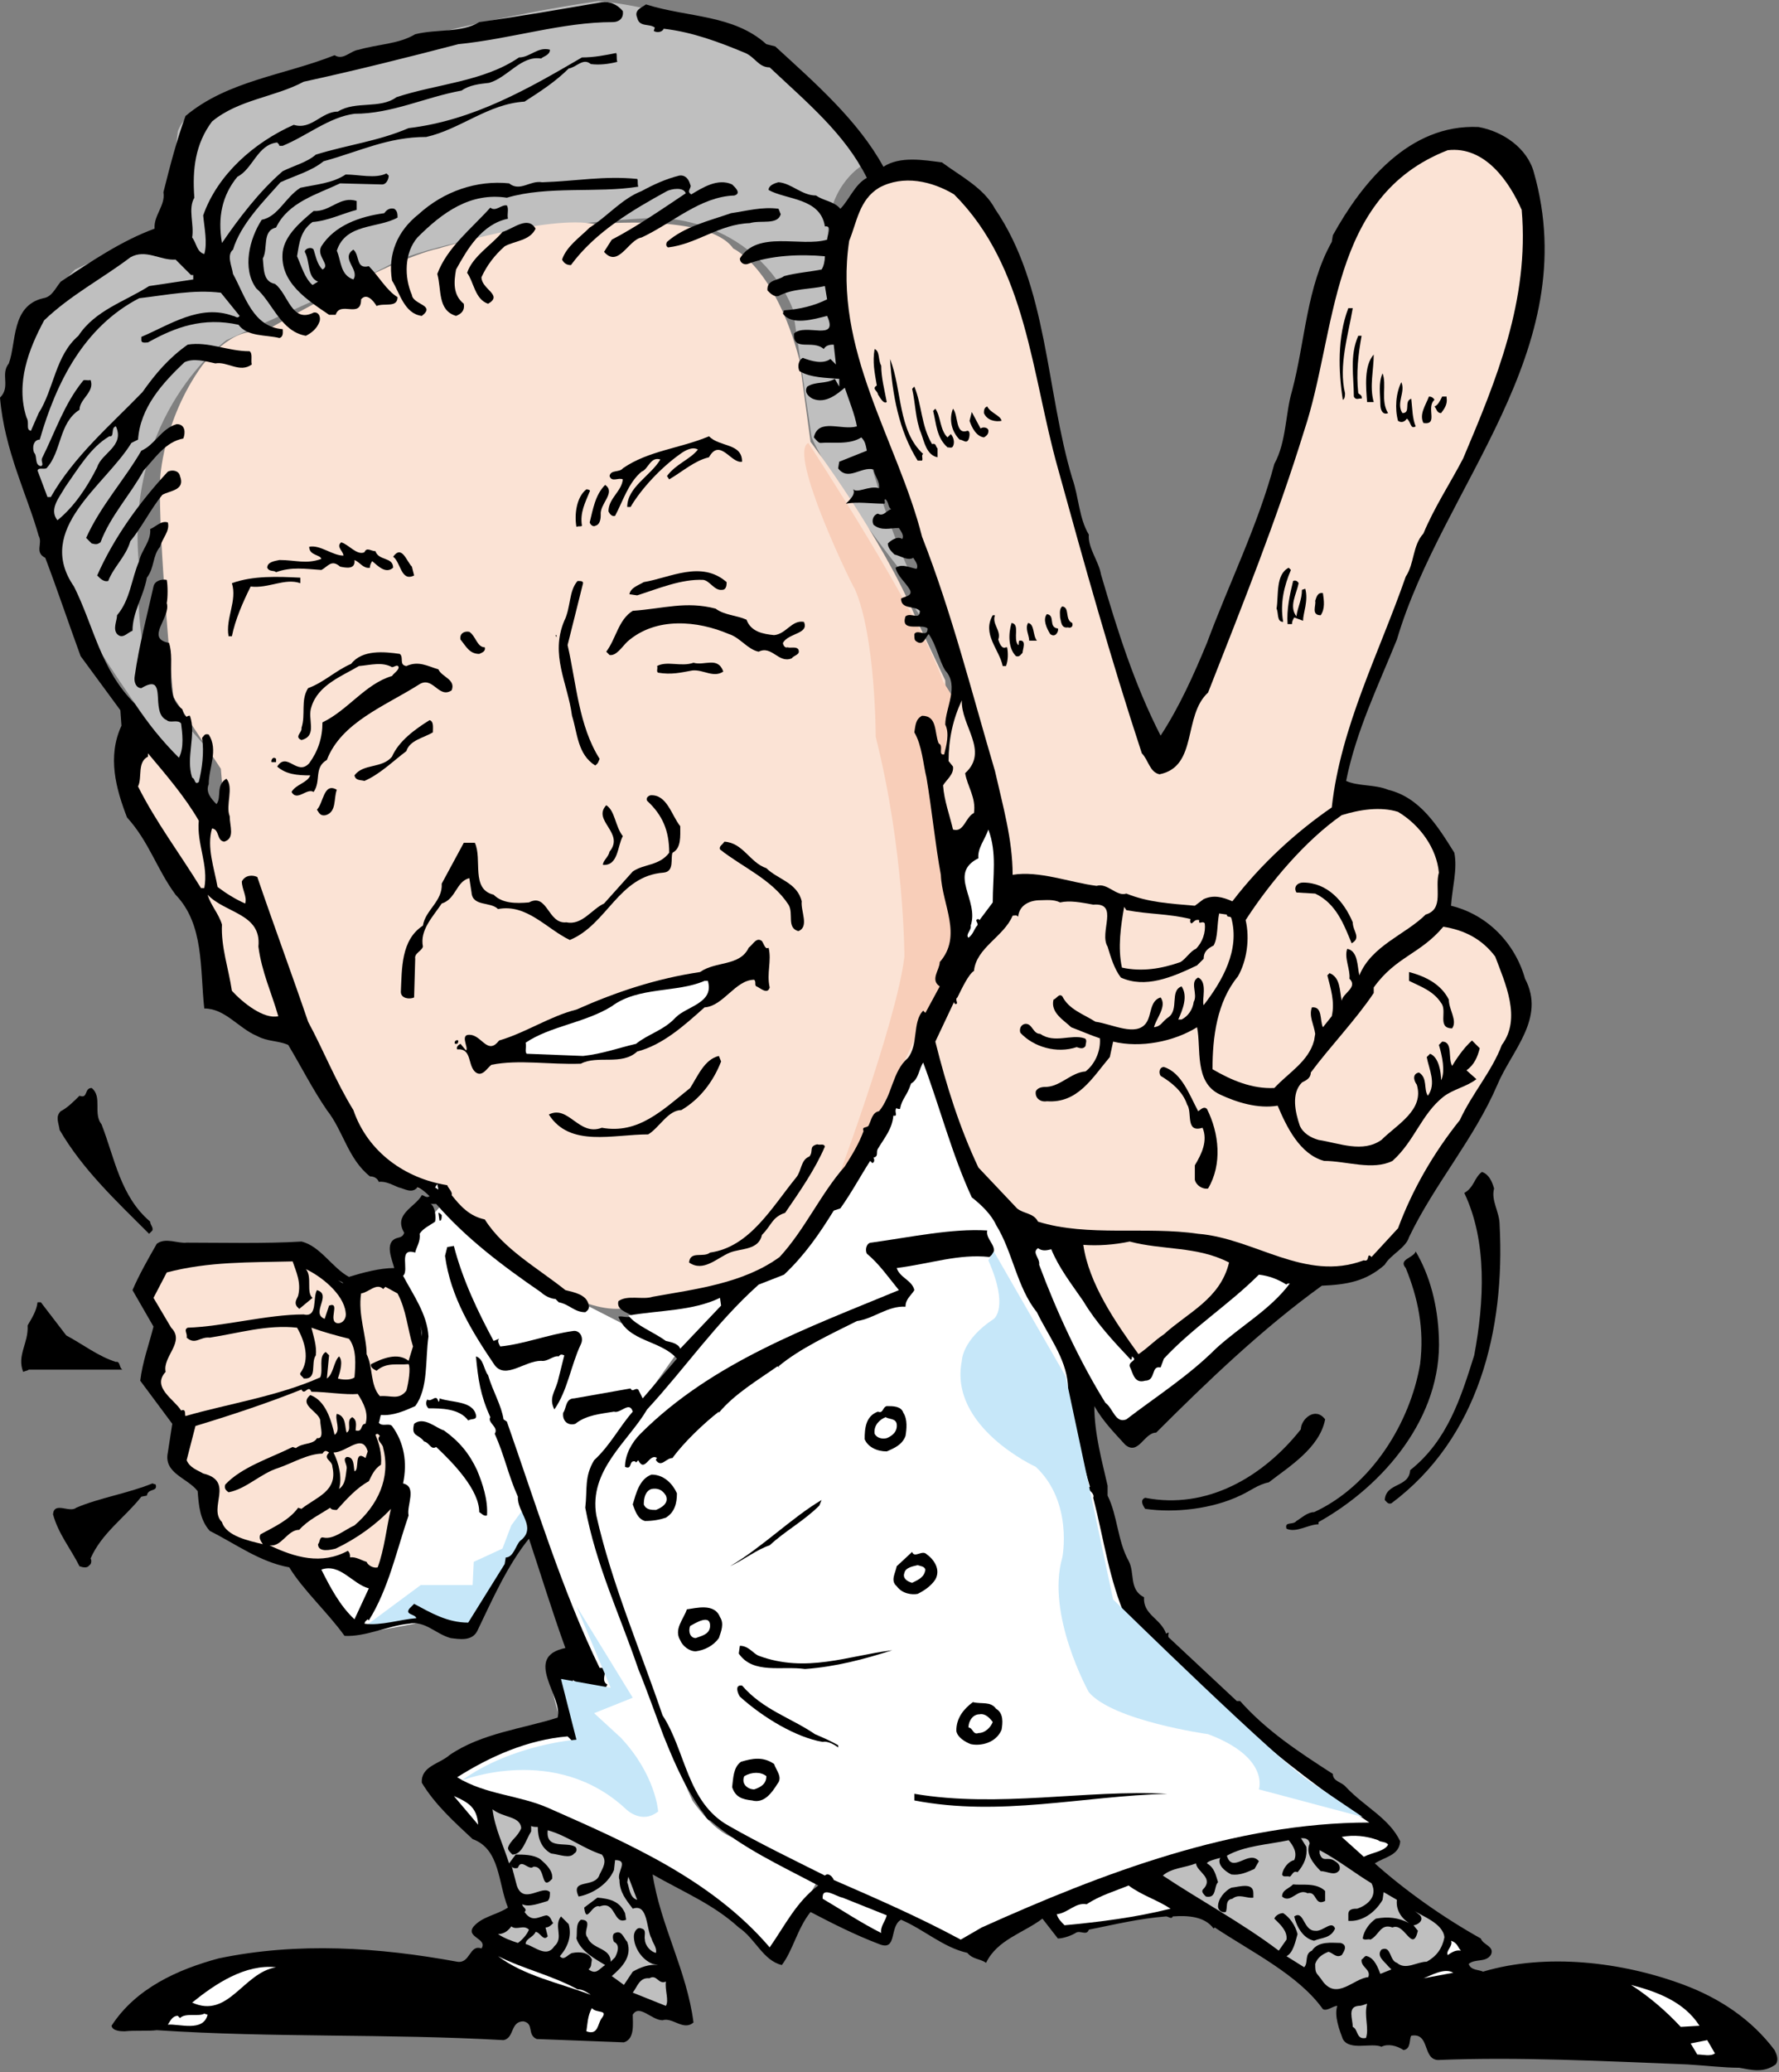 <?xml version="1.0" encoding="utf-8"?>
<!-- Generator: Adobe Illustrator 16.0.5, SVG Export Plug-In . SVG Version: 6.00 Build 0)  -->
<!DOCTYPE svg PUBLIC "-//W3C//DTD SVG 1.1//EN" "http://www.w3.org/Graphics/SVG/1.1/DTD/svg11.dtd">
<svg version="1.1" id="レイヤー_1" xmlns="http://www.w3.org/2000/svg" xmlns:xlink="http://www.w3.org/1999/xlink" x="0px"
	 y="0px" width="161.1px" height="187.6px" viewBox="0 0 161.1 187.6" style="enable-background:new 0 0 161.1 187.6;"
	 xml:space="preserve">
<rect x="0" y="0" width="161.1" height="187.6" fill="#808080" stroke="none"/>
<style type="text/css">
<![CDATA[
	.st0{fill:#BFBFBF;}
	.st1{fill:#F8CEB9;}
	.st2{fill:#C6E7F9;}
	.st3{fill:#FBE3D5;}
	.st4{fill:#FFFFFF;}
]]>
</style>
<g>
	<path class="st0" d="M15.1,20.5l1-8.6c0,0,0.6-2.2,4.2-3.2c0,0,16.6-6.1,33.9-8.6c0,0,18,1.2,23.7,15c0,0-3.2,2-2.9,6.8
		c0,0,2.2,20.8,8.6,32.3c6.4,11.5-1.2,0.2-1.2,0.2l1.2-0.2c0,0-7.8-9.4-10.1-14.6l-1.7-11.6c0,0-2.6-7.7-12.2-8.3
		c0,0-15,0.6-23.4,3.8L33.3,25l-12.8,5.8c0,0-9.3,6.7-7.9,20.5c0,0-0.8,9.7,3.1,13l3.2,3.6l-0.3,4.5c0,0-10.9-14.1-12.8-19.5
		L0.4,36.2c0,0,0.6-6.1,6.4-11.8L15.1,20.5z"/>
	<g>
		<path class="st3" d="M23.6,30.2c0,0,11.5-6.7,16.1-7.7c0,0,10.1-3.1,14.2-2.2c0,0,10.3-1,12.5,2.2c0,0,3.8,1.7,6,10.1l1,7.4
			c0,0,6.5,8.6,9.6,16.1l2.6,5.5l0.2,7.4L83.1,66l3.1,13.9c0,0,1.4,4.1-1,8.9l-1.9,4.1c0,0-0.7,3.1-1.9,4.6c0,0-6.7,12-7.4,12.7
			l-3.4,4.8l-13,3.1c0,0-3.1,2.2-10.8-3.8l-6.7-5.8l-5.8-2.4l-7.7-13L20,91.4l-1.7-7.9l-6.5-9.6c0,0-2-6.1,1-7.9l7.7,9.6l-0.5-6
			l-4.3-6.5c0,0-1.4-14.4-1.2-19.7c0,0,0.2-5.3,3.8-10.3C18.3,33.1,21.2,29.3,23.6,30.2z"/>
		<path class="st4" d="M36.4,116.2l-0.5-2.6l1.3-0.5l0.3-1.3l2.4-2.6c0,0,9.4,7.2,12.3,8.5l4.3,2.2l4.8,2.6l-7.2,10.1
			c0,0-1.6,4.2-0.2,7l6.2,17.6l2.6,5.8c0,0,2.1,3.2,4.2,3.5l7,4l-3.7,6.6c0,0-5.6-5.1-10.1-7.4c0,0-12.3-6.7-19.7-8.3
			c0,0,3.8-4.3,10.6-4.6l-1.4-5.3l3.8-0.2l-5.1-13.3c0,0-5.1,8-5.1,9.4l-4.6-0.6l-5.9,1.1c0,0,4-11.2,3.5-13.1l-1.3-5.1l-1.3-0.5
			v-1.9c0,0,3.2,0.2,4-2.4l0.5-5.1L36.4,116.2z"/>
		<polygon class="st2" points="32.7,147.5 38.3,146.4 41.8,148 44.8,143.5 47.9,139.2 47.4,136.6 46.3,138.1 45.5,140.2 42.9,141.4 
			42.8,143.5 38.1,143.5 		"/>
		<path class="st1" d="M73.2,40.1c0,0,10.1,15.4,12.2,21.6l2.6,4.1l1.4,5l-1,5L86,77.8l0.7,4.1L86,87.6l-2.6,5.3L78,104.2l-2.6,3.8
			c0,0,5.8-15.4,6.5-21.4c0,0,0-9.6-2.6-19.9c0,0,0-9.1-1.9-13.4C77.3,53.3,71.3,41,73.2,40.1z"/>
		<path d="M56.4,1c0.1,0.7-0.4,1-0.9,1c-4.6,0-9.1,1.5-14,2c-4.6,1.2-9.4,2.4-14,3.4C24.9,8.8,21.6,9,19.2,11
			c-1.5,2-1.8,4.3-1.6,6.9c-0.6,1,0,2.4-0.2,3.6c0.4,0.5,0.4,1.3,1.1,1.5c0.3-1,0-2.4-0.1-3.5c1.3-3.7,4.6-6.6,8.2-8.2
			c1.6,0.5,2.5-1.2,4-1.2c1.6-1,3.8-0.2,5.3-1.3c3.6-1.2,7.9-1.4,11.1-3.6c1,0,1.7-1,2.8-0.7C49.8,5,49.2,5.1,49,5.3
			c-1.8-0.3-3,1.7-4.7,2.2c-0.9,0.1-1.8,0.2-2.5,0.7c-3.3,0.6-6.3,2.1-9.7,2.1c-2.3,0.3-4.3,2-6.5,2.9h-0.3c0-0.1-0.1-0.2-0.2-0.3
			c-1.8,0.2-2.2,2.4-3.6,3.1c-1.4,1.7-1.8,3.7-1.4,6c1.5-2.2,3.4-4.7,5.5-6.5c1-0.5,2.2-0.8,3-1.5c2.9-0.9,5.6-1.2,8.4-2.4
			c5.9-0.7,10.9-3.6,15.7-6.4c1.1,0,2.1-0.2,3.1-0.4c0.1,0.2,0,0.5,0.1,0.8c-0.8,0.2-1.6,0.3-2.4,0.2c-0.7-0.6-1.3,0.3-2,0.4
			c-1.2,1.2-2.6,2.1-4,3c-3.3,0.2-5.8,2.5-8.9,3.2c-3.5,0-6,1.3-9.3,2.2c-1.1,0.9-2.6,1.3-3.9,1.9c-1.6,1.8-3.6,3.8-4.3,6.1
			c-0.6,0.5-0.1,1.5,0,2.2c1.1,2,1.8,4.8,4.5,5c0,0.2,0.1,0.7-0.3,0.8c-1.2-0.3-2.9-0.1-3.7-1.2c-3.2-0.7-5.7,0.2-8.2,1.6
			c-0.2,0-0.6,0.1-0.6-0.2v-0.3c2.6-1.1,5.3-3,8.3-1.9c0.2,0,0.4,0.3,0.6,0L20,26.5c-2.5-0.3-4.8,0.2-7.4,0.5c-5,2.6-7.5,7.6-9,12.8
			c-0.6,0-0.7,0.8-0.5,1.2c0.3,0.3,0,1.1,0.6,1.2c0.3-0.1,0-0.4,0.1-0.7c1.2-2.4,2-4.9,3.7-7c0.1-0.2,0.4,0,0.7-0.1
			c0.4,1.1-1,1.7-1,2.7c-1.9,1.2-1.6,3.8-3,5.3c-0.3,0.1-0.7-0.1-0.8,0.2c0.3,0.8,0.6,1.6,0.9,2.4h0.3c2.1-3.7,5.4-6.5,8.3-9.5
			c1.2-1.7,2.4-3.1,4.1-4.3c1.9-0.3,3.6,0.6,5.6,0.6c0.3,0.2,0.1,0.8,0.2,1.2c-1.1,0.8-2.2-0.3-3.3-0.1c-0.9-0.2-2-0.5-2.8-0.1
			c-2,1.9-4,4.1-4.2,7l-0.6,0.3c-2.4,3.9-8.8,7.8-5.2,13c1.8,3.6,2.4,7.5,5.5,10.6c1.2,1.8,2.5,3.4,4,4.9c0.5-0.9,0.3-2.3,0.2-3.1
			c-0.3-0.4-1,0-1.3-0.3c-1.6-0.7,0.2-4.4-2.3-2.9c-0.5,0-0.7-0.6-0.6-1.1c0.4-2.8,1.1-5.4,1.7-8.1c0.1-0.5,0.7-0.7,1.2-0.6
			c0.1,0.5,0.1,1.6,0,2.1c0.4,1.3-2,3.2,0.2,3.6c0.6,1.7-0.5,4.8,1.2,6c0.1,0.2,0.1,0.5,0.4,0.7c0.1-0.1,0.2-0.1,0.3-0.1
			c0.6,1.7-0.4,3.8,0.2,5.6c0.3,0.1,0.2,0.7,0.6,0.4c0.3-1.2,0.5-2.7,0.3-4c0.2-0.2,0.2-0.4,0.6-0.3c0.9,1.4,0,3,0,4.5
			c-0.3,0.7,0.2,1.3,0.7,1.8c0.5-0.6-0.1-1.7,0.9-2.3c0.7,0.8-0.1,2.4,0.3,3.4c0,0.9,0.5,2-0.5,2.3c-0.7-0.1-0.4-1.1-1.1-1.2
			c-0.5,1.7,0.2,3.6,0.5,5.3c0.8,0.6,1.6,1.1,2.5,1.5c0.2-0.6-0.3-1.3-0.3-2c0.3-0.6,1-0.6,1.4-0.4c1.5,4.4,3.1,8.7,4.6,13.1
			c1.4,2.6,2.5,5.4,4.1,8c1.3,3.8,4.7,6.2,8.5,6.8c0.1,0.3,0.5,0.6,0.4,0.9c0.8,1,1.6,1.9,3,2.2c1.7,2.7,4.8,4.4,7.3,6.4
			c0.8,0.2,1.9,0.4,2.1,1.3c0.1,0.3,0,0.5-0.3,0.7c-1,0-1.4-0.7-2.4-0.9l-0.3-0.3c-0.4,0-1-0.3-1.3-0.6c-3.5-2.4-6.8-4.9-9.5-8H39
			c0.4,0.2,0.5,1.2,0.4,1.6c-0.4,0.3-1.1,0.6-1.4,1.1c0.1,0.7-0.3,1.2-0.4,1.7c-1.6-0.5-0.5,1.6-1.1,2.1c0.9,1.7,2.2,3.5,2.3,5.5
			c-0.3,2.1,0,4.7-1.2,6.3c-0.9,0.4-2,0.9-3.1,0.8c-0.1,0.2-0.1,0.5-0.2,0.7c0.3,0.4,0.9,0,1.2,0.3c1.1,1.5,1.4,3.3,1,5.2
			c1.3,0.3,0.3,2,0.5,2.9c-1.1,3.2-1.8,6.6-3.6,9.5l-0.1-0.1c-0.1,0.1-0.3,0.2-0.3,0.4c1.5,0.2,3.3-0.4,4.7-0.5
			c-0.1-0.4-1.1-0.3-0.6-0.9l0.4-0.4c1.5,0.8,3,1.7,4.9,1.7l3.3-5.3l0.1-0.6c0.7,0,0.9-1.1,1.3-1.5c1.6-1.2-0.3-2.6-0.2-4
			c-0.9-2-1.2-3.7-2.1-5.7c0.4-0.6-0.7-1-0.4-1.5c-0.9-2-1.1-3.4-1.3-5.5c0.7,0.2,0.7,1.2,1.1,1.7c0.4,1.4,1.2,2.7,1.4,4l0.3,0.2
			c2.6,7.4,5,15.3,8.4,22.3c1.1-0.1-0.1,1.1,0.7,1.5c-0.2,0.6-0.9,0.3-1.4,0.9l-1.7-1.3c-0.4,1.7,0.5,3.2,1.4,4.4
			c1,1.9,2.5,3.6,4.3,4.9c-1.2-0.2-1.9-1.9-3.2-2.2c0-0.7-0.8-0.1-1.1-0.6c-0.4-0.2-0.9-1-1.5-1l-0.4-0.4c-3.6,0.3-7,1.8-10,3.7
			c2.6,1.6,5.6,1.6,8.3,2.8c7,3.1,14.7,6.4,20,12.6c1.4-2,2.4-4.1,4.4-5.6c-3.4-1.8-6.9-3.4-9.8-5.9c-0.3,0-0.5-0.6-0.8-0.9
			c-2.7-3.9-3.9-8.4-5.7-12.8c-1.7-5-3.8-9.3-4.8-14.6c0.2-1.7-0.1-2.8,0.8-4.3c1.5-1.4,2.2-2.9,3.5-4.4c-0.3-1-1.1,0.2-1.7,0
			c-1.2,0.2-2.5,0.3-3.5,1.1c-0.6,0.2-1.2-0.2-1.1-1c0.3-0.4,0.2-1.3,1-1.3l5.1-0.9c0.2,0.4,0.4-0.1,0.7,0.1l0.4,0.8l3.1-3.6
			c-1.5-1.7-4.4-1.5-5.3-3.8c0.4-0.1,0.9,0.2,1.2-0.1c-0.4-0.3-1.4-0.5-1.2-1.3c0.8-0.6,2.2-0.1,3.1-0.4c3.9-0.7,8.2-1.2,11.5-3.6
			c2.3-2.5,3.7-5.7,5.9-8.2c0.7-1.1,1.3-2.1,1.7-3.2c-0.2-0.5,0.4-0.2,0.5-0.6c0.2-0.4,0.3-1.1,0.9-1.2c1.2-1.4,1.2-3.6,2.6-4.8
			c1-1.2,0.4-3.3,1.4-4.3l0.2,0.2l1.3-2.4c-0.9-0.6,0-1.5,0-2.2c2.1-2.4,0.2-5.2,0.1-7.9c-0.5-2.7-0.8-5.8-1.3-8.8
			c-0.3-1.2-0.4-2.9-1.1-4.1c0.1-0.6,0.1-1.2,0.7-1.5c1.4,0,1.1,1.5,1.5,2.5c0.5,0.2-0.1,1.1,0.5,1c0.2-0.8,0.5-1.9,0.1-2.7
			c0-1.5,1.3-3.5,0-4.9c-0.6-1-0.8-2.3-1.5-3.3c-0.3,0.3-0.5,1.2-1.2,0.6c-0.1-0.1-0.1-0.3-0.1-0.6c0.3-0.5,1.2,0.4,1.2-0.5
			c-0.5-0.5-2.5,0.4-2-1.1c0.5-0.4,1.3,0.4,1.3-0.5c-0.5-0.5-1.7-0.1-1.7-1.1c0.2-0.2,1.1-0.2,0.8-0.8c-0.4-0.7-1.1-1.2-1.3-2
			c0.6-0.4,1.3,0,1.9,0.1c0.2-0.3-0.1-0.7-0.3-1c-0.5,0.3-1.2-0.2-1.7-0.3c-0.3-0.3-0.6-0.6-0.6-1c0.3-0.3,0.9-0.7,1.3-0.4
			c0.2-0.3-0.1-0.7-0.3-1c-0.8,0-1.6,0.3-2.3-0.3c-0.2-0.4,0-0.9,0.4-1c0.5,0.3,0.8-0.3,1.2-0.4c-0.3-0.2-0.2-0.6-0.5-0.9
			c-0.2,0,0,0.2-0.1,0.4c-1.3,0-2.4-0.2-3.5,0c0.3-0.3,1-0.9,0.6-1.4c0.3,0.6,1.5-0.3,2.4,0c0.1-0.6-0.4-1.1-0.5-1.7
			c-1.1-0.3-2.3,1.1-3.2-0.1l0.1-0.6l2.5-1c-0.1-0.4-0.1-0.8-0.5-1.2c-1.1,0.7-2.6,0.4-3.7,0.5c-0.2,0-0.4-0.3-0.6-0.5
			c0.4-1.8,2.5-0.6,3.9-1c-0.2-1.1-0.7-2.3-1.1-3.5c-0.6,0.5-1.7,1.5-2.9,1c-0.4-0.2-0.8-0.6-0.5-1.1c0.8-0.5,1.6-0.2,2.5-0.7L76,35
			v-0.7c-1.2-0.1-2.6-0.1-3.6-0.7c-0.2-0.4-0.1-1,0.3-1.2c0.8,0.3,1.8,0.6,2.5,0.1l0.5,0.5l-0.2-1.8c-0.2,0-0.7,0-0.9,0.4
			c-1-0.9-2.8,0.3-2.7-1.4c1-1,4.1,0.8,3-1.6c-1.2,0.3-3.2,0.9-4-0.2l0.1-0.3c1.4-0.1,2.7-0.4,3.9-1l-0.2-1.2
			c-1.3,0.3-2.9,0.2-4.2,0.9c-0.4,0.1-0.7-0.2-1-0.5c-0.1-1,1-0.9,1.5-1.3c1.1-0.3,2.4-0.4,3.4-0.6c0.2-0.3,0.3-0.8,0.3-1.2
			c-2.2-0.2-4.9-0.1-7,0.7C67.4,24,67,23.8,67,23.4c1.6-2.6,5.5-1,7.9-1.7c0-0.4,0.5-1.3-0.2-1.2c-0.4-2.6-3.5-2.4-5.1-3.3
			c0-0.4,0.5-0.6,0.9-0.7c1.2,0.1,2.1,1.2,3.4,1.2c0.7,0.5,1.6,0.5,2.2,1.2c0.8-0.8,1.3-2.2,2.4-2.8c-2-4-5.4-6.8-8.8-10
			c-1,0-1.3-0.9-2.2-1.3c-2.4-1-4.8-1.9-7.4-2.2C60,2.9,59.5,3,59.2,2.8l0.1-0.3c-0.5-0.4-1.4,0-1.6-0.9c-0.3-0.7,0.4-0.9,0.8-1.2
			c3.8,1.2,7.9,0.9,10.9,3.6l0.8,0.2c3.6,3.3,7.5,6.7,9.8,10.9c1.5-1,3.7-0.6,5.3-0.4c1.6,1.2,3.8,2.3,4.8,4.2
			c4.8,7,4.6,16.4,7,24.4c0.6,1.7,0.6,3.6,1.5,5.1c-0.1,1.2,0.9,2.4,1.1,3.6c1.5,5.1,3,9.9,5.4,14.6c1.7-2.6,3-5.5,4.2-8.4
			c2-5.4,4.6-10.6,6.1-16.2c1.1-2,1-4.6,1.6-6.6c1.2-4.5,1.3-9.4,3.6-13.5l0.1-0.6c2.6-4.7,6.9-10.1,13.2-9.8c2.2,0.4,4.4,1.9,5,4.1
			c4.6,16.2-8.3,28.4-12.4,42.3c-1.7,4.2-3.7,8.3-4.6,12.8c1.1,0.5,2.6,0.3,3.8,0.8c2.9,0.7,4.5,3.3,6,5.7c0.3,1.5-0.2,3.2-0.3,4.8
			c3.3,0.8,5.8,3.4,6.7,6.6c1.9,3.6-1.2,6.5-2.5,9.6c-2.1,4.9-5.7,9-8,13.8c-0.3,1-1.7,1.6-2.2,2.5c-1.7,1.5-3.4,1.8-5.7,1.9
			c-5.4,3.9-10.4,8.7-15,13.3c-1.1,0-1.6,2.1-2.8,1.1c-1-1.1-2-2.1-2.8-3.5c0,2.5,0.7,5,1.2,7.2v0.9c0.9,1.8,0.9,4.1,1.9,5.9
			c0.6,1.1,0,2.6,1.4,3.3c-0.1,1.6,1.5,1.9,2,3.3c0.5-0.3,0,0.2,0.3,0.4l6.1,5.7h0.3c2.4,2.7,5.3,4.6,8.4,6.6c0,0.7,0.8,0.7,1.2,1.2
			c1.7,1.8,3.9,2.8,4.9,4.9c-0.1,1.3-1.4,1.4-2.3,2c2.8,2.5,6.2,4.9,9.6,6.8c0.2,0.6,1.3,0.7,0.9,1.5c-0.5,0.7-1.4,0.3-2,0.8
			c0.2,0.6,0.9,0.5,1.3,0.7c5.7-1.7,12.6-0.9,18.2,1.2c3.2,1.2,6.1,3.1,8.2,5.9c0.2,0.4,0.4,0.9,0.1,1.3c-1.1,0.8-2.2,0.5-3.3,0.3
			c-1.4,0-3-0.2-4.7-0.3c-7.6-0.3-15.3-0.7-22.6-0.4c-1.4-0.1-0.7-2.5-2.4-2.2c-0.2,0.3,0,1.2-0.7,1.3c-0.6-0.4-1.4-0.6-2-0.3
			c-0.9-0.4-2.9,0.4-3.5-0.7c-0.3-0.8-0.8-2.1-0.5-3c-0.4,0-0.9,0.5-1.3,0.3c-2.2-3.1-6.5-5.2-9.8-7.4l-0.1,0.1
			c-0.8-1.1-2.3-1.2-3.7-1.1c-0.1,0.3-0.4,0-0.6,0c-2.5,0.2-4.5,0.7-7,1.2c-0.2,0.6-0.8,0-1.2,0.3c-0.5,0.3-1.2,0.5-1.6,0.5
			l-1.4-1.8c-1.7,1.3-4.1,1.9-5.1,4c-0.6-0.4-1.2-0.3-1.7-0.9c-2.2-0.5-3.9-2.1-6-3c-1.1,0.6-0.3,2.9-2,2.2
			c-2.1-0.8-4.1-1.8-6.2-2.9c-1.2,1.5-1.6,3.5-2.6,4.8c-1.7-0.4-2.4-2.4-3.9-3.4c-2.3-2.1-5-3.2-7.8-4.8c0.7,4.6,3.1,8.7,3.7,13.4
			c-0.9,0.8-1.9-0.5-2.8-0.2c-1,0-2.1-1.5-2.7-0.5c0,0.8,0.2,2.2-0.8,2.5l-7.9-0.3c-0.9-0.4-0.2-1.4-1.2-1.6c-1.2,0-0.8,1.5-1.8,1.7
			c-10.5-0.6-20.8-0.2-31.4-0.9c-0.8,0.1-2,0-2.9,0.1c-0.3,0-1.1,0-1.2-0.5c2.2-3.4,6-5.1,9.7-6.1c7.2-1.5,14.5-1,21.6,0.3
			c1.2,0.2,1.1-1.6,2.2-1.2c0.6-0.9-1.5-1-0.7-2c0.8-0.9,2-1,3.1-1.7c-0.9-2.2-0.7-5.3-3.2-6.2c-1.6-1.5-3.4-3.1-4.6-5.1
			c-0.1-1.5,1.6-1.7,2.5-2.5c2.9-2,6.7-2.4,9.8-3.4c0.5-1.9-3.2-5.5,0.7-6.3c-1.2-3.3-2.2-6.6-3.3-9.9c-2,2.5-3.3,5.5-4.7,8.4
			c-0.5,0.9-1.6,0.7-2.4,0.6c-1.4-0.4-2.3-1.6-3.8-1.3c-1.9,0.2-3.9,1.2-5.8,1.1c-1.5-2.1-3.8-4.2-5-6.2c-2.7-0.5-4.8-2.1-7.2-3.3
			c-0.9-1-1-2.3-1.1-3.6c-0.9-1.2-3.1-1.6-2.7-3.5l0.4-2.6l-2.9-3.9c0.2-1.7,0.8-3.3,1.2-4.9l-1.9-3.3c0.6-1.4,1.4-2.8,2.2-4.2
			c0.8-0.6,1.9,0,2.7-0.1c3.1,0,7.2,0.1,10.4-0.1c1.7,0.4,2.8,2.4,4.3,3.2c1.3-0.4,2.8-0.8,4.1-0.8c-0.2-0.8-0.9-2.3,0.2-2.7
			c0.3-0.1,0.6-0.1,0.7-0.5c-1-1.7,1-2.3,1.6-3.4c0.2,0,0.4,0.3,0.7,0.1c-0.3-0.3-0.6-0.6-1.1-0.8c-0.5,0.6-1.2,0.1-1.7,0
			c-0.5-0.2-1.2-0.6-1.8-0.5c-0.1-0.3-0.4-0.5-0.8-0.5c-2-1.6-2.4-4.1-3.9-6c-1.3-1.9-2.3-3.9-3.5-5.9c-0.9-0.4-1.9-0.3-2.8-0.8
			c-1.7-0.7-2.9-2.5-4.8-2.5c-0.4-3.6,0-7.6-2.6-10.3c-1.7-2.3-2.4-4.8-4.4-7c-1-2.6-1.8-5.5-0.5-8.3l-0.1-1.4l-3.6-4.9
			c-1.1-3-2.1-6-3.2-8.9c-1-0.5-0.2-1.3-0.6-2C2.5,44.9,0.4,40.8,0,36c1-1,0-2.1,0.8-3.1C1.5,31,1,27.7,3.9,27
			c0.8-0.1,1.1-0.9,1.6-1.5c2.7-1.8,5.5-3.7,8.5-4.8c-0.1-1.2,1-2.1,0.8-3.3c0.6-2.4,1.2-4.7,2-6.9c3.8-3.2,9-3.7,13.5-5.5
			c0.8,0.5,1.4-0.4,2.2-0.5c1.7-0.5,3.6-0.5,5.1-1.4C39.6,2.6,41.8,3,43.4,2c3.6-0.5,7.6-1.2,11.1-1.8C55.2,0.1,55.9,0.4,56.4,1z"/>
		<path class="st3" d="M137.8,19c0.7,8.2-2.3,15.4-5.3,22.5c-1.2,2.3-2.6,4.4-3.6,6.8c-1,1.1-0.8,2.7-1.6,3.9
			c-2.4,6.9-5.9,13.6-6.7,20.9c-3.2,2.2-6.4,5.1-9,8.5c-0.9-0.4-1.7-0.6-2.6-0.2l-0.8,0.6c-2.3-0.2-4.2-0.3-6.2-1.1
			c-0.9,0.3-1.7-1-2.7-0.7c-2.4-0.3-5.2-1.4-7.6-1c0-3.2-0.9-6.3-1.6-9.4c-2.1-7.1-3.9-14.3-6.6-21.2c-2.2-8.7-8.1-16.9-6.6-26.8
			c0.7-1.7,0.9-3.7,2.7-4.8c2.2-1.2,4.8-0.6,6.8,0.6c6.6,6.6,7,16.3,9.4,24.8c2.4,8.7,4.8,17.3,7.6,25.8c0.6,0.6,0.7,1.7,1.6,1.9
			c3.5-0.7,2.1-5.3,4.4-7.4c3.1-7.9,6.2-15.6,8.7-23.7c3-9,2.2-21.2,13-25.4C134.5,13.2,136.7,16.5,137.8,19z"/>
		<path d="M35.2,15.9c0,0.3-0.2,0.8-0.6,0.8l-3.8-0.1c-2.1,1-4.7,1.7-5.8,4c-1.3,0.3-0.7,1.9-1.2,2.8c0.1,0.9,0,2.1,1.1,2.3
			c1.2,0.9,1.5,3.6,3.5,2.6c0.5-0.1,0.7,0.5,0.5,0.9c-0.2,0.5-0.6,0.9-1.2,1.2c-2.3-0.4-3-3-4.5-4.3c-1.3-1.8-0.6-4.5,0.5-6.2
			c1.5-0.3,2.1-2,3.5-2.9c1.4-0.3,2.9-0.4,4.1-1.2c1.2,0,2.7,0.4,3.7-0.1L35.2,15.9z"/>
		<path d="M57.7,16.2c0.1,0.1,0,0.4,0.1,0.7c-3.7,0.6-8.2-0.1-11.9,1c-3.3-0.5-5.8,1.3-8.1,3.6c-1.2,1.4-1.2,3.6-0.5,5.2
			c0.1,0.9,2.2,0.9,0.9,1.9c-1.6-0.2-2-2.1-2.7-3.2c-0.4-2.4,0.5-4.5,2.4-6c2.3-2.1,5.3-3.1,8.2-2.8c1,0.8,1.9-0.3,3-0.1
			C52.2,16.4,54.7,15.9,57.7,16.2z"/>
		<path d="M62.5,16.7c0.2,0.3-0.4,0.6,0.1,0.9c1-0.6,2.4-1.5,3.7-0.9c0.2,0.2,0.9,0.8,0.2,1c-3.1,0.1-5.6,2.5-8.4,3.8
			c-1.2,0.2-2.1,2.8-3.4,1.3l0.7-1.1c2.3-1.2,4.6-2.8,6.7-4.2c-0.2-0.6-1.3-0.4-1.7-0.2c-3.1,1.7-6.5,3.7-8.7,6.7
			c-0.3,0-0.6-0.1-0.8-0.5c0.4-1.2,1.6-2,2.5-2.9c1.6-1,2.9-2.6,4.7-3.3c1.1-0.6,2.2-1.1,3.4-1.4C62.1,15.8,62.4,16.3,62.5,16.7z"/>
		<path d="M32.3,18.7V19c-1.2,0.3-2.6,1-4,1.1c-1.1,0.8-1.2,1.9-1.4,3.1c0.4,0.9,0.7,2,1.4,2.6l0.5-0.3c-1-0.4-0.7-1.8-1.2-2.7
			c0-0.3,0.6-0.5,0.8-0.2c0.2,0.6,0.3,1.3,0.8,1.8c0.8-0.4-0.6-1.2-0.1-2.1c1.2-1.9,3.5-2.7,5.7-3c0.2-0.3,0.5-0.5,0.9-0.4
			c0.3,0.2,0.3,0.5,0.3,0.8c-1.8,1-4.7,0.5-5.5,3c0.4,0.9,0.3,2.2,1.5,2.6c0.6-0.9-1.2-1.9,0-2.7c0.6,0.5,0.2,1.8,1.4,1.5
			c0.9,0.9,1.6,2.2,2.6,2.8c0,1-1.2,0.5-1.9,0.8c-0.3-0.5-0.9-1.2-1.4-0.6c0,1.8-1.9,0.1-2.3,1.4h-0.6c-1.9-1.3-4.5-2.9-4.2-5.7
			c0.2-1.5,1.6-2.7,2.8-3.7c1.5,0.1,2.4-1.4,3.9-0.9L32.3,18.7z"/>
		<path d="M45.9,18.6c0.2,0.3,0,0.8,0.1,1.2c-2.4,0.5-3.7,2.8-4.7,4.6c-0.2,1.1-0.3,2.3,0.7,3.1c0.1,0.6-0.2,0.9-0.7,1.1
			c-1.7-0.5-1.3-2.4-1.7-3.8c0.9-2.4,3-4,4.8-6C44.9,19.2,45.4,18.5,45.9,18.6z"/>
		<path d="M70.7,19.4c-0.3,1-1.8,0.5-2.8,0.8c-2.8,0.1-4.8,1.9-7.4,2.2c-0.2-0.1-0.2-0.3-0.1-0.5c1.6-1.4,3.8-1.9,5.8-2.6
			c1.4-0.2,2.8-0.6,4.3-0.4L70.7,19.4z"/>
		<path d="M48.5,20.7c-0.5,1.1-1.9,1.1-2.8,1.6c-0.9,0.8-1.6,1.7-2.1,2.8c0,1.1,2,1.6,0.6,2.4c-1.2-0.4-1.3-2-1.9-2.8
			c0.5-1.5,2.2-2.5,3.2-3.7C46.5,20.7,47.8,19.5,48.5,20.7z"/>
		<path class="st0" d="M17.3,24.9h0.2v0.4l-4,0.6c-2.2,1.4-4.9,2.2-6.4,4.5c-2.1,1.8-2.2,4.8-3.6,7L2.8,39c-0.5-0.1-0.1-0.7-0.4-1.2
			c-1-3.1,0.2-6.2,1.6-8.8c2.4-2.3,5.3-3.8,7.8-5.7c1.4-0.8,2.7,0.3,4.1,0.2L17.3,24.9z"/>
		<path d="M122.5,27.9c-0.4,2.4-1.3,5.2-0.7,7.7c0,0.2,0,0.5-0.2,0.6c-0.4-2.6-0.5-5.7,0.5-8.3H122.5z"/>
		<path d="M123.3,30.4c-0.3,1.7-0.5,3.3-0.3,5.2c0.1,0.1,0.4,0.2,0.3,0.5c-0.2-0.1-0.5,0.2-0.7-0.2c0-1.8-0.4-3.7,0.4-5.5H123.3z"/>
		<path d="M79.8,33.1c0,1.1,0.3,2.2,0.5,3.3c-0.3,0.2-0.6-0.4-0.8-0.7c0-0.3-0.6-0.5-0.1-0.8c-0.2-1.2-0.4-2.1-0.2-3.3
			C79.7,31.8,79.5,32.6,79.8,33.1z"/>
		<path d="M124.4,32.1c0,1.4-0.4,2.9,0,4.3h-0.6C123.7,35.1,123.5,33.1,124.4,32.1z"/>
		<path d="M83.6,41.1c-0.2,0.1,0,0.4-0.1,0.6h-0.4c-1.7-2.7-2.3-6-2.5-9.2C81.7,35.3,81.3,39,83.6,41.1z"/>
		<path d="M125.7,37.4c-0.5,0.2-0.7-0.3-0.7-0.8c0-0.9-0.2-1.9,0.2-2.8C125.6,34.8,125,36.3,125.7,37.4z"/>
		<path d="M127,37.4c0.8,0,0.1-1.1,0.8-1.3c0.1,0.9,0.1,1.8,0.4,2.5c-0.5,0.3-0.4-0.4-0.8-0.7c-0.2,0.3-0.5,0.4-0.8,0.2
			c-0.3-1.1-0.2-2.5,0.3-3.5C127.3,35.5,126.4,36.5,127,37.4z"/>
		<path d="M84.4,40.2c0.4-0.1,0.3,0.2,0.5,0.4v0.8c-1-0.2-1.2-1.4-1.5-2.2c-0.5-1.2-0.5-2.7-0.8-4l0.2-0.2
			C83.5,36.7,83.4,38.5,84.4,40.2z"/>
		<path d="M129.9,36.2c-0.8,0.7,0.4,2.3-1,2.1c-0.4-0.8,0.2-1.6,0.5-2.4C129.6,35.9,129.8,36,129.9,36.2z"/>
		<path d="M131,36c0.1,0.6-0.2,1-0.5,1.4c-0.4,0-0.4-0.4-0.6-0.6c0.3-0.1,0.5-0.5,0.7-0.9H131z"/>
		<path d="M90.7,38.1c-0.5,0.1-1.3,0-1.6-0.7c0-0.2,0-0.5,0.3-0.6C89.7,37.4,90.6,37.6,90.7,38.1z"/>
		<path d="M85.8,39.6l0.3-0.3c0.2,0.2,0.4,0.7,0.2,1.1c-0.1,0.2-0.3,0.1-0.5,0.1c-1-0.9-1-2.1-1.3-3.3l0.2-0.2
			C85.2,37.7,85.1,38.9,85.8,39.6z"/>
		<path d="M87.6,39c0.3,0,0.2,0.6,0.1,0.8c-0.2,0.4-0.5,0-0.8,0c-0.7-0.7-1-1.8-0.6-2.8C86.8,37.6,86.5,39.4,87.6,39z"/>
		<path d="M88.8,38.8c0.2-0.2,0.8-0.1,0.7,0.3c0,0.2-0.2,0.4-0.4,0.5c-0.7-0.1-1.1-0.9-1.3-1.5l0.2-0.8L88.8,38.8z"/>
		<path d="M16.6,39.7C15,40,14.1,41.4,13,42.6c-1.2,2.2-3,4.1-3.9,6.5c-0.3,0.2-0.4,0.2-0.8,0.1l-0.5-0.5c1.3-2.9,3.5-5.3,5-7.9
			c1.2-0.5,1.8-2,3.2-2.4C16.8,38.4,16.8,39.2,16.6,39.7z"/>
		<path class="st0" d="M10.5,38.6c0.8,1.8-1.3,2.4-1.7,3.7c-0.9,1.8-2.1,3.6-3.6,4.8c-0.8-1,0.2-2.1,0.7-3c1.2-1.7,2.3-3.6,4-4.6
			C10.4,39.6,10,38.7,10.5,38.6z"/>
		<path d="M67.2,41.8c-1,0.2-2-2.2-3-0.4c-1.3,0.3-2.4,1.3-3.6,2l-0.2-0.3c0.8-1.1,2.1-1.5,2.8-2.4c-0.5-0.3-1.2,0.1-1.6,0.4
			c-1.7,1.2-3.5,3.1-4.5,4.8h-0.3c0-1.8,2.1-2.8,3-4.3c-0.9-0.3-1.1,0.9-1.7,1.1c-1.2,1-1.7,2.7-2.4,4c-0.3,0.1-0.5-0.2-0.6-0.4
			c0-1.2,1.2-1.8,1.3-2.9c-0.4-0.2-1,0.3-1.2-0.3c0.1-0.6,0.9-0.3,1.2-0.7c2.3-1.6,5.2-1.8,7.8-2.9C65.2,40.5,67.2,40.1,67.2,41.8z"
			/>
		<path d="M16.3,43.1c0.5,1.3-0.9,1.3-1.6,1.7c-1,1.2-1.9,3-2.9,4.2c-0.4,1.4-1.5,2.3-2,3.6c-0.4,0.1-0.7-0.2-1-0.5
			c1.5-3.4,3.8-6.6,6.4-9.4C15.6,42.5,16.2,42.6,16.3,43.1z"/>
		<path d="M54.4,46.6c0,0.2,0,0.9-0.5,1c-0.1,0.1-0.4,0-0.5-0.3c0.3-1.2,0.5-2.5,1.4-3.4C55.8,44.6,54.3,45.6,54.4,46.6z"/>
		<path d="M53.4,44.5c-0.4,1-0.9,1.9-0.7,3.1c-0.1,0.1-0.3,0-0.5,0.1c-0.2-1.1,0-2.7,0.9-3.4C53.3,44.3,53.5,44.4,53.4,44.5z"/>
		<path d="M15.2,47.3c0.2,0.8-0.5,1.4-0.7,2.2c-0.7,0.8-0.5,1.9-1.2,2.8C13,54,12,55.4,12,57.1c-0.5,0.2-0.9,0.8-1.4,0.3
			c-0.4-0.5,0-1.2,0-1.7c1.2-1.4,1.3-3.3,2-4.9c0.2-1,1.1-1.8,1-2.9C14.1,47.7,14.6,47.1,15.2,47.3z"/>
		<path d="M33,50c0.2-0.5,0.6-0.1,1-0.1c0.3,0.9,1.6,0.5,1.6,1.5c-0.7,0.6-1.4-0.2-1.9-0.6c-0.1,0.2-0.2,0.3-0.2,0.6
			c-0.6,0.1-0.9-0.5-1.4-0.7c0.1,0.9-0.8,0.7-1.3,0.6c-0.8-0.7-1.1,0-1.7,0.3c-1.5-0.1-2.7-0.3-4.1,0.2c-0.2-0.2-0.6,0-0.8-0.4
			c0-0.5,0.6-0.6,1.1-0.7c1.5,0,2.4,0.4,3.8-0.1c-0.1-0.4-1.1-0.3-1.1-1.1c1-0.2,2.1,0.8,3.1,0.8c0-0.4-0.7-0.8-0.2-1.2
			C31.6,49.3,32.3,50.3,33,50z"/>
		<path d="M37.3,51.3l0.2,0.8c-1.2,0.6-1.2-1.2-1.9-1.7C36.4,49.3,36.8,50.8,37.3,51.3z"/>
		<path d="M116.9,51.6c-0.6,1.4-1,3-0.7,4.7c-0.6,0-0.4-0.8-0.6-1.2c0.2-1.2-0.1-3.1,1.1-3.7L116.9,51.6z"/>
		<path d="M65.8,52.7c0,0.2,0,0.7-0.4,0.7c-0.7,0.1-1.1-0.8-1.7-0.9c-2-0.1-4.1,0.8-6,1.4l-0.7-0.1c0.1-0.6,0.8-0.8,1.3-1.1
			C60.7,52.3,63.5,50.7,65.8,52.7z"/>
		<path d="M27.2,52.8c-1.4-0.5-2.9,0.5-4.5,0.3c-0.7,1.4-1.4,3-1.7,4.5h-0.3c-0.3-1.6,0.8-3.2,0.3-4.8c1.9-0.7,4.2-0.6,6.2-0.5V52.8
			z"/>
		<path d="M52.8,52.8l-1.4,5.6c0.8,3.5,1,7.3,2.9,10.3c-0.1,0.2-0.1,0.4-0.4,0.6c-1.6-1-1.6-2.9-2.1-4.5c-0.4-3-2-5.5-0.7-8.6
			c0.6-1.2,0.4-2.7,1.2-3.6C52.6,52.6,52.8,52.6,52.8,52.8z"/>
		<path d="M117.6,52.8c-0.2,1-0.9,2.1-0.2,3c0.1-0.8,0.5-1.5,0.5-2.4l0.3-0.1c0.3,1.1-0.2,2.2-0.2,2.9l-0.8-0.3
			c-0.1,0.2-0.2,0.3-0.2,0.6h-0.4c-0.1-1.3,0.2-2.7,0.5-3.9C117.3,52.5,117.5,52.6,117.6,52.8z"/>
		<path d="M119.8,53.7c0.1,0.7,0.2,1.4-0.2,2c-0.9,0-0.4-0.9-0.5-1.3C119.2,54.1,119.3,53.6,119.8,53.7z"/>
		<path d="M67.6,56.1c0.4,1.1,1.5,1.3,2.5,1.4c1.1-0.1,1.6-1.4,2.7-1.2c0.5,1.1-1.4,1-1.9,1.9c0,0.2,0.2,0.5,0.4,0.4
			c0.3,0.1,0.8-0.1,1,0.2c0.2,0.5-0.4,0.5-0.6,0.8c-1.2,0.5-1.8-1.2-3-0.6c-1-0.2-1.7-1.3-2.7-1.6c-2.8-1.2-6.6-1.6-9.2,0.7
			c-0.5,0.5-1,1.3-1.6,1.2l-0.3-0.3c0.9-1.2,1.1-2.9,2.4-3.7c2.8-0.2,4.8-0.9,7.5-0.2C65.6,55.7,66.7,55.7,67.6,56.1z"/>
		<path d="M97.1,56.4c0.1,0.3-0.1,0.5-0.4,0.4c-0.6,0.1-0.6-0.5-0.7-0.9c0-0.3-0.1-0.8,0.2-1C96.9,55,96.4,56.1,97.1,56.4z"/>
		<path d="M95.8,56.9c0.1,0.2-0.2,0.9-0.7,0.5c-0.3-0.5-0.7-1.3-0.3-1.8C95.6,55.7,94.9,56.8,95.8,56.9z"/>
		<path d="M90.1,55.7c-0.3,0.8,0.6,1.4,0.3,2.2c0.1,0.3,0.3,0.9,0.7,0.7h0.1c0.1,0.5,0.1,1.2-0.1,1.7h-0.3c-0.3-1.5-1.9-2.9-0.9-4.6
			H90.1z"/>
		<path d="M92.2,58.4c0.1,0,0-0.2,0.1-0.4c0.7-0.1,0.3,0.8,0.3,1.1c-0.2,0.2-0.3,0.4-0.6,0.3c-0.7-0.7-0.7-2-0.4-3
			C92.4,56.5,91.7,57.8,92.2,58.4z"/>
		<path d="M93.9,58h-0.7c0-0.5-0.4-1.1-0.1-1.6C93.7,56.5,93.5,57.5,93.9,58z"/>
		<path d="M43.9,58.6c0.1,0.4-0.3,0.5-0.5,0.6c-0.9,0-1.2-0.7-1.7-1.3c-0.1-0.5,0.3-0.8,0.8-0.7C43.1,57.6,43.2,58.6,43.9,58.6z"/>
		<polygon points="50.4,57.7 50.3,57.5 50.4,57.5 		"/>
		<path d="M36.2,59.2c0.4,0.3-0.1,1,0.6,1.1c1.1-0.5,1.9,0,2.9,0.3c0.3,0.7,1.6,0.9,1.2,1.9c-1.2,0.8-1.7-1.4-3-0.5
			c-3,1.9-7,3.4-8.3,6.8c-1.2,0.7-0.5,1.9-1.2,2.9c-0.6-0.4-1.5,0.9-2,0c0.4-0.7,1.4-0.8,1.7-1.5c-1.2,0-2.2-0.1-3-0.8
			c0.9-1.4,1.8,0.9,2.9-0.3c0.8-1.1,1.2-2.3,1.2-3.7c2.3-1.1,3.9-3.5,6.3-4.2c0.2-0.3,0.6-0.5,0.6-0.8c-0.1-0.3-0.4,0-0.6,0
			c-0.9-0.5-1.9-0.2-3-0.1C31,61.2,28.8,62,28.2,64c-0.4,1.1,0.6,2.6-0.9,3c-0.7-0.3,0.1-0.7,0-1.1c0.4-1.2-0.1-2.5,0.6-3.6
			c1.4-0.5,2.5-1.6,3.9-2.2C32.8,58.8,34.8,59,36.2,59.2z"/>
		<path d="M65.5,60.8c-0.9,0.6-1.8-0.2-2.8-0.1c-1.1,0.2-1.9,0.4-3.1,0.2c-0.2-0.1,0-0.4-0.1-0.6c0.9-0.5,2.2,0.1,3.3-0.3
			C63.8,60.3,65,59.4,65.5,60.8L65.5,60.8z"/>
		<path class="st3" d="M87.4,70c0.2,1.2,1,2.2,0.8,3.6c-0.8,0.4-0.9,1.8-1.9,1.5c-0.3-1.3-0.8-2.6-0.9-4c0.3-0.5,1-1,0.9-1.7
			l-0.4-0.5c0-2,0.4-3.8,1.2-5.5C87,65.7,89.6,68,87.4,70z"/>
		<path d="M39.2,66.3c-0.8,0.5-2.1,0.7-2.4,1.7c-1.2,0.9-2.4,2.1-3.8,2.7c-0.3-0.1-0.8,0-0.9-0.5c0.8-1.1,2.5-0.6,3.4-1.7
			c0.6-1.4,2.1-2.5,3.4-3.3C39.3,65.3,39.2,65.9,39.2,66.3z"/>
		<path class="st3" d="M18,74.3c-0.2,2.1,0.9,4,0.5,6.1h-0.3c-1.9-3.1-4.1-6-5.7-9.2c0.4-0.8-0.1-2.2,0.9-2.7v-0.3
			C15,70.1,16.8,72.2,18,74.3z"/>
		<path d="M25,68.7V69h-0.4C24.5,68.9,24.7,68.4,25,68.7z"/>
		<path d="M30.5,71.5c-0.3,0.8,0,2-1,2.3c-0.5,0.1-0.6-0.2-0.8-0.5C29.3,72.7,29.3,70.8,30.5,71.5z"/>
		<path d="M61.6,74.8c0,0.9,0.1,2-0.7,2.4c-0.2,0.5,0.2,1.7-0.8,1.8c-4.1,0.3-5.1,4.7-8.5,6.1c-2.1-1-3.9-3.3-6.5-2.8
			c-0.7-0.7-2.3-0.2-2.4-1.5l-0.2-1.3c-1.2,0.3-1.2,1.9-2.5,2.3c-0.8,1.2-2,2.4-1.7,3.9c-0.1,0.4-0.8,0.6-0.7,1.1l-0.1,3.5
			c-0.4,0.2-1.2,0.1-1.2-0.5c0.1-2.1,0-4.7,2-6c0.2-1.4,1.8-2.2,1.7-3.8l2-3.7h1c0.7,1.5-0.4,4.2,1.7,4.7c0.8,0.8,2,0.8,3.2,0.7
			c1.7-0.9,1.7,2,3.4,1.8c1.4,0.3,2.3-1.2,3.4-1.7l2.6-2.9c1-0.7,2.4-0.5,3.3-1.7c0-2-0.6-3.4-2-4.7c-0.1-0.2,0-0.4,0.3-0.5
			C60.4,71.9,60.8,73.8,61.6,74.8z"/>
		<path d="M56.4,75.7c-0.5,0.9-0.4,2.7-1.8,2.6c0-0.4,0.5-0.7,0.6-1.2c1.4-1.7-1.6-2.8-0.3-4.2C55.7,73.4,55.7,74.8,56.4,75.7z"/>
		<path class="st3" d="M130.3,79c-0.4,1.4,0.5,3.3-1.2,3.8c-1.8,1.8-4.9,2.8-6,5.5c-0.2-0.8-0.1-2.2-1.1-2.4
			c-0.3,0.8,0.3,1.9,0.2,2.7c0.8,0.8-0.6,1.3-0.7,2c-0.2-0.9-0.1-2.1-1.1-2.5l-0.2,0.2c0.3,1.2,0.7,2.4,0.4,3.7l-0.8,1
			c-0.3-0.6,0-1.9-1-1.8c-0.3,0.8,0.2,1.6,0.3,2.4l-0.1,0.6c-0.5,1.9-2.3,2.9-3.6,4.3c-2,0.1-3.9-0.7-5.6-1.7c0-2.9,0.4-6.1,2.3-8.4
			c0.8-1.4,1.1-3.4,0.7-5.1c2.2-3.4,5.4-7.2,8.7-9.5c1.6-0.5,3.5-0.8,5.1-0.3C128.6,74.7,130.1,76.8,130.3,79z"/>
		<path class="st4" d="M89.9,81.7l-1.2,1.6l-0.1-0.1c-0.5,0.1,0.2,0.4-0.2,0.7c-0.2,0.3-0.3,0.7-0.7,1c-0.3-0.3,0.3-0.7,0.2-1.1
			c0.8-2.3-2.1-4.7,0.7-6.1c-0.1-0.9,0.6-1.7,0.9-2.6C90.3,77.2,89.9,79.3,89.9,81.7z"/>
		<path d="M69.4,78.6c1,1,2.8,1.3,3.2,3c-0.1,0.9,0.7,2.3-0.3,2.7c-1.1-0.3-0.4-1.6-0.9-2.4c-1.5-2.3-4.2-3.4-6.2-5
			c-0.1-0.3,0.2-0.4,0.4-0.7C67.3,76.3,67.9,78.1,69.4,78.6z"/>
		<path d="M122.5,83.5c0,0.8,0.8,1.4-0.1,1.9c-0.7-1.7-1.4-3.6-3.3-4.5l-1.7-0.1c-0.3-0.5,0.1-0.9,0.6-0.9
			C120.2,79.9,121.7,81.6,122.5,83.5z"/>
		<path class="st3" d="M23.4,85.7c0.3,2.3,1.2,4.2,1.8,6.3c-1.3,0.3-3.2-1.2-4.2-2.3c-0.3-2-1-4-0.9-6c-0.3-1-1-1.7-1.3-2.7
			C20.4,82.7,23.7,82.7,23.4,85.7z"/>
		<path class="st3" d="M96,81.7c0.9-0.2,1.9,0,3,0.2c2.4-0.2,0.5,2.5,1.3,3.8c0.3,1,0.6,2,1.2,2.8c2.2,1,4.6,0,6.9-1.1l0.6-0.6
			c0-0.6,0.3-0.9,0.9-1.2c0.4-0.7,0.3-1.9,0.5-2.9l0.7,0.1c0,0.3,0.3,0.1,0.4,0.3c0.8,2.9-0.8,5.7-2.5,7.9c-0.2-0.4,0.4-2.1-0.5-2.5
			c-0.8,0.4,0,1.5-0.4,2.2c-0.1,0.7-0.5,1.3-1.1,1.6h-0.3c0.4-0.9,0.9-2.1,0.3-3c-1.1,0.4-0.2,2.1-1.2,2.8c-0.6,0.4-0.6,0.8-1.3,0.9
			c0.2-0.8,1.2-1.9,0.6-2.7c-1,0.3-0.8,1.6-1.3,2.3c-0.9,1.3-3.1,0.1-4.6-0.1c-1.1-0.7-2.4-1.1-3-2.3c-0.3-0.3-0.5,0.2-0.8,0.3
			c-0.3,1.2,1,1.9,1.6,2.5c0.8,0.3,1.7,0.7,2.6,1c0.1,1.2-0.5,2.4-1.3,3c-1.3,0.1-2.2,1.3-3.5,1.4c-0.3,0-0.8,0-1,0.4
			c-0.1,0.6,0.4,1,1,0.9c2.8,0.2,4.1-2.1,5.7-4l0.3-1.4c2.5,0.6,5.5,0,7.6-1.3c0.4,1.9-0.3,5,2.1,6.1c1.5,0.7,3.4,1.3,5.2,1
			c0.8,1.9,2,4.4,4.2,5c2,0,4.4,0.9,6.2,0c2-1.8,2.6-4.2,4.6-5.8c0.9-0.7,2.1-0.9,3-1.6l-0.9-0.8c0.7-0.5,1-1.2,1.2-2l-0.7-0.7
			c-0.8,0.7-1.5,1.8-1.8,2.3c-0.4-0.7,0.1-2.2-0.9-2.2l-0.3,0.3c0.3,1,0.6,2.4,0.2,3.2c0-0.7-0.2-2.1-1-2.4l-0.3,0.3
			c0.2,1.1,0.9,2.4,0.1,3.5c-0.4-0.6,0-1.6-0.8-2.1c-0.6,0.1-0.5,0.7-0.2,1.1c0.7,2.3-1.8,3.6-3.2,5c-1.7,1.2-3.8,0.3-5.7,0
			c-0.7-0.2-1.4-0.6-1.7-1.3c-0.4-1.2-0.8-2.9,0.2-3.9c0.4-0.2,0.8-0.4,0.8-0.9c1.7-2.3,4.1-4.8,5.7-7.2v-0.5c2-2.8,4.2-3,6.3-5.5
			c1.9,0.3,3.5,1.1,4.7,2.7c0.9,2.4,2.4,5.6,0.6,8c-0.9,2.4-2.7,4.4-3.8,6.8c-2.4,3-4.3,6.3-5.6,9.8l-2.4,2.6
			c-0.5-0.5-0.1,0.5-0.7,0.3c-5.3,2-9.9-2-15-2.4c-4.7-0.7-10,0.3-14.5-1.1c-0.4-0.8-1.3-0.7-1.9-1.2l-3.5-3.7
			c-1.7-3.6-2.9-7.4-3.9-11.4l1.7-3.6c0,0.1,0,0.1,0.1,0.2c0.4,0-0.1-0.4,0.2-0.6c0.4-0.8,1-2.1,1.5-2.4c0.2-2.1,2.7-3.1,3.5-5
			c0.1,0,0.4-0.1,0.5,0.1c0.1-1.1,1.1-1.5,2-1.5C94.7,81.5,95.4,81.4,96,81.7z"/>
		<path class="st3" d="M102,82.4c2.2,0.4,3.7,0.3,5.8,0.8c0,0.1-0.1,0.3,0.1,0.4c0.2-0.1,0.3-0.4,0.7-0.3c-0.1,0.5,0.3,0,0.5,0.3
			c0.1,0.8-0.2,1.7-0.8,2.3c-0.5,0.2-0.9,0.9-1.4,1.2c-1.7,0.6-3.5,0.9-5.3,0.5c-0.4-1.8-0.1-3.8,0.2-5.5L102,82.4z"/>
		<path d="M69.6,85.8c0.3,1.2-0.2,2.3,0.1,3.6c-0.2,0.7-0.9,0-1.2-0.1c-0.2-0.1,0-0.4-0.2-0.6c-1.7,0-2.8,2.4-4.5,2.5
			c-1.9,1.7-3.8,3.4-6.1,4c-1.4,1.3-3.6,0.3-5.1,1.1c-2.9,0.1-5.6-0.4-8.1,0.1c-0.4,0.3-0.8,1.1-1.4,0.7c-0.8-0.6-0.3-2.2-1.7-2.1
			c-0.1-0.2,0.1-0.4,0.3-0.5l0.5,0.6c0.3-0.2-0.7-1.6,0.5-1.4c1,0.2,1.5,1.8,2.5,0.5c2.4-0.7,4.6-2.2,7-2.8
			c3.6-1.6,7.2-2.8,11.2-3.4c1.4-1,3.6-0.5,4.4-2.2c0.4-0.3,0.7-1,1.2-0.6C69.2,85.5,69.3,86,69.6,85.8z"/>
		<path d="M131.2,90.5c0,0.9,0.8,1.9,0.3,2.6c-1.4,0-0.4-1.6-1-2.3c-0.7-1.1-1.9-1.5-2.9-2V88C129.1,88.4,130.5,89.1,131.2,90.5z"/>
		<path class="st4" d="M64.1,88.8c0.6,2-1.9,2.3-2.9,3.3c-1.1,1.2-2.5,1.5-3.6,2.4c-1.7,0.4-3,0.9-4.8,1.1l-5.1-0.2
			c-0.2-0.2,0-0.6-0.1-1c2.2-1.5,5.4-1.8,7.8-3.3c2.4-1.8,5.9-1.2,8.4-2.3H64.1z"/>
		<path d="M94.2,93.6c1.3,0.9,2.8,0,4,0.4c0.3,0.1,0.1,0.5,0.1,0.7c-0.2,0.3-0.5,0.2-0.8,0.1c-1.8,0.6-3.9,0-5.1-1.3
			c-0.1-0.3,0-0.7,0.4-0.8C93.5,92.6,93.5,93.6,94.2,93.6z"/>
		<path d="M41.5,94.2c0,0.1,0,0.2-0.1,0.3h-0.2C41.1,94.3,41.3,94.1,41.5,94.2z"/>
		<path d="M65.3,96.1c-0.7,1.8-1.9,3.4-3.6,4.4c-1.2,0-2,1.6-3,2.2c-3.2,0-7.1,1.2-9-1.8c1.8-0.9,2.7,2,4.8,1.2
			c3.3,0.6,5.5-1.6,8-3.6c0.7-1.1,1.3-2.6,2.6-2.9L65.3,96.1z"/>
		<path class="st4" d="M88,108.4c0.9,0.7,1.8,1.6,2.2,2.5c1.5,2.4,1.9,5.7,3.7,7.9c1,2.1,2.6,4.1,2.8,6.5c0,2.3,1,4.2,1.2,6.5
			l0.8,2.8c-0.5,0.2,0.5,0.5,0.3,1c1,3.9,1.4,7.3,3,11c6.8,6.6,14,13.1,22,18.4c-12.2,0-24.2,4.6-35.1,9.5l-1.9,1.1
			c-3.7-2-7.6-3.7-11.5-5.4c-0.1-0.3-0.5-0.7-0.8-0.4c-2.8-1.4-5.9-2.9-8.7-4.5c-3.8-2.1-3.9-6.8-6-10c-2-5.9-4.6-11.9-6-18.1
			c-0.7-4.1,2.9-6.7,4.6-9.6c3.5-3.8,6.2-7.8,10.1-11.3l2.3-0.9c1.9-1.8,3.2-3.7,4.5-5.8l0.6-0.2c1-1.4,1.8-2.9,2.7-4.3l0.2,0.2
			c0.2-0.1,0.2-0.3,0.1-0.5c0.5-0.1,0.2-0.5,0.4-0.8c0.6-1,1.3-1.8,1.4-3c0.5,0.1,0-0.4,0.3-0.7c0,0.1,0.2,0.1,0.3,0.1
			c0.2-1,0.6-1.1,1-2.3c0.7-0.4,0.7-1.3,1.1-1.9C85.1,100.2,86.2,104.5,88,108.4z"/>
		<path d="M108.5,100.6c0.2-0.1,0.5-0.5,0.8-0.2c1.1,2.2,1.4,5,0.1,7.2c-0.5,0.1-1.1-0.3-1.2-0.8v-1.3c0.6-1,1.2-2.2,0.7-3.4
			c-1.6,0.5-0.9-1.4-1.4-2.1c-0.4-1.2-1.4-2-2.4-2.6c-0.2-0.3-0.1-0.8,0.3-0.8C107,97.1,107.7,99.1,108.5,100.6z"/>
		<path d="M9.2,101.8c1.2,3.1,1.7,6.5,4.4,8.8c0,0.3,0.3,0.5,0.2,0.8l-0.3,0.3c-3-3-6-5.8-8.1-9.4c-0.1-0.7-0.4-1.2,0.1-1.7
			c0.6-0.3,1.2-0.9,1.7-1.4c0.8,0.3,0.4-0.7,1.1-0.7C9.3,99.3,8.4,100.8,9.2,101.8z"/>
		<path d="M74.7,103.8c-0.9,2.1-2.3,4.1-3.6,6c-1.2,0.4-1.2,1.1-2.1,2c-0.3,1.4-1.9,1.2-2.9,1.6c-1.2,0.5-2.4,1.8-3.7,0.9
			c0.1-1.1,1.3-0.4,1.9-0.9c3.6-0.5,5.6-4.1,7.8-6.8c0.5-0.6,0.4-1.6,1.2-1.9c0.4-0.5-0.1-0.9,0.7-1.1
			C74.3,103.7,74.6,103.5,74.7,103.8z"/>
		<path d="M135.3,107.6c-0.3,1.1,0.5,2.1,0.5,3.3c0.5,9.5-1.9,19.3-9.8,25.2c-0.3,0.1-0.4-0.1-0.6-0.3c0.1-1.6,2.2-1.1,2.3-2.7
			c3.4-2.7,4.6-6.6,5.8-10.4c0.9-4.8,1.2-10.3-0.9-14.7c0.9-0.5,0.9-1.4,1.6-1.9C134.8,106.3,135.1,106.9,135.3,107.6z"/>
		<polygon class="st4" points="39.4,107.5 39.6,107.2 39.7,107.7 		"/>
		<path d="M40,110c0,0.2,0,0.4-0.1,0.5h-0.1l-0.1-0.7C39.8,109.8,39.9,109.9,40,110z"/>
		<path d="M89.4,111.4c-0.2,0.9,1.3,1.6,0.2,2.4c-2.8-0.3-5.3,0.6-8.4,1c0.3,0.9,1.4,1.1,1.6,2c-0.3,0.5-0.8,0.8-0.8,1.5
			c-1.6-0.1-2.9,1.1-4.4,1.3c-2.4,1.2-5.2,2.5-7.1,4.1l0.1,0.1l-0.2-0.1c-1.7,1.2-3.9,2.5-5.3,4.2v-0.1c-1.3,1-3.2,2.8-4.2,4.2
			c-0.6,0-1,0.9-1.5,0.2c0-0.1,0-0.1,0.1-0.2c-0.7-0.5-1.1,1.4-1.7,0.2l-0.2,0.2l-0.1-0.1c-0.6-0.1-0.2,0.8-0.9,0.5
			c0-1.1,0.6-2.2,1.4-3c6.5-6.5,15.2-9.6,23.4-13c-0.9-1.1-1.8-2.4-2.9-3.3c-0.2-0.4,0-1,0.4-1C82.5,112,86.2,111.2,89.4,111.4z"/>
		<path class="st3" d="M111.3,114.3c-0.8,3.3-3.7,4.5-5.9,6.5c-0.9,0.6-1.3,1.1-2.3,1.8c-2.1-2.9-4.5-6.4-5-9.9
			c1.3,0.1,2.8,0,4.2-0.3C105.3,113.2,108.4,112.8,111.3,114.3z"/>
		<path d="M41.1,112.8c0.8,3.1,2.2,6,3.6,8.6l0.5-0.2c-0.2,0.2,0,0.5,0.1,0.7c2.1-0.2,4.4-1.1,6.6-1.4c0.6-0.1,1,0.6,0.7,1.2
			c-0.9,1.9-1.2,4.2-2.4,5.9c-0.5-1,0-1.5,0.3-2.5l0.6-2.4c-0.1,0-0.3-0.2-0.5,0.1c-0.5-0.1-1,0.5-1.6,0.4c-1.5,0-3.2,1.7-4.2,0.4
			c-2.1-3.1-4-6.2-4.5-9.9l0.2-0.8L41.1,112.8z"/>
		<path class="st4" d="M95.2,113.1c0.7,1.7,1.8,3.1,2.9,4.7c1.2,2,2.7,3.6,4.3,5.3c0.1,0,0.1-0.2,0.1-0.3c0.6,0.4-0.3,0.4-0.2,0.9
			c0.3,0.6,0.4,1.6,1.4,1.3c1,0,0.5-1.4,1.4-1.2l0.3-0.8c2.6-2.8,5.9-4.9,8.6-7.6c0.9,0.1,1.7,0.4,2.5,0.9c0-0.1,0.2-0.1,0.3-0.1
			c-1.8,2.4-4.4,3.8-6.7,5.9c-2.5,2.5-5.5,4.4-8.1,6.4c-1,0.4-1.2-1-1.9-1.5c-2.3-3.7-4.4-8.2-6-12.5c0.1-0.6-0.7-1.1-0.1-1.5
			C94.4,113.3,94.8,113.2,95.2,113.1z"/>
		<path d="M130.3,121.1c0.3,7.2-5,13.4-10.9,16.7v0.2c-0.9,0-2,0.8-2.9,0.4c-0.2-0.7,0.6-0.3,0.9-0.7c0.5-0.3,1-0.8,1.6-0.8
			c5.2-2.4,8.7-8.1,9.6-13.4c0.4-3.2-0.2-6-1.3-8.7c-0.7-0.8,0.7-0.9,0.9-1.5C129.5,115.5,130.2,118.2,130.3,121.1z"/>
		<path class="st3" d="M27,117.3c-0.1,0.3-0.4,0.6-0.1,1l0.2,0.2l1.2-1c-0.6-0.5,0-1.9-0.6-2.6c1.3,0.6,3.4,2.2,3.6,3.9
			c0.1,0.5-0.2,1-0.7,1c-1-0.1,0.3-2-0.8-1.6l-0.4,1.2c-1.3-0.5,0.7-2.2-0.7-2.6c-0.4,0.7,0.1,2.5-1.2,2.2c-3.3,0-7.3,1.1-10.5,1.2
			c-0.4,0.2,0,0.5-0.1,0.9c0.8,0.7,1.2-0.1,2.1,0c2.6-0.4,5.2-1.2,7.9-0.9c0.7,1.2,1.2,2.9,0.3,4.1c-0.1,0.2,0.2,0.3,0.3,0.5
			c1.3,0.1,0.6-1.4,1.1-2.1c0.1-0.8-0.2-1.7-0.4-2.5c1.1,0.4,2.2,0.7,3.4,1c0.7,0.9,0.6,2.3,0.5,3.5c-0.4,0.3-1.2,0.2-1.5,0.1
			c0.2-0.6,0.5-1.6,0.1-2c-0.5,0.5-0.5,1.6-1.1,2l0.2-2.1l-0.3-0.3c-0.7,0.4-0.2,1.6-0.5,2.3c-3.8,1.7-8.4,2.4-12.2,3.5
			c-0.1-0.1,0.1-0.7-0.4-0.5c-0.6-1-2.7-2.1-1.4-3.5c-0.3-1.4,1.8-2.7,0.5-4l-1.6-2.7l1.2-2.3c3.8-1,7.5-0.9,11.4-1
			C26.8,115.1,27.3,116.1,27,117.3z"/>
		<polygon class="st4" points="31.1,116.2 30.6,115.9 31,116.1 		"/>
		<path class="st3" d="M36,117.1c0.8,1.5,0.9,3.2,1.4,4.8l-0.4,1.3c-1-0.8-2.4-0.2-3.4,0.3c-0.1,0.3,0.3,0.5,0.5,0.6
			c0.9-0.8,1.9-0.5,2.9-0.6c0.2,0.3,0,1.7-0.2,2.4c-0.7,0.9-1.4,0.4-2.4,0.5c-0.9-1-0.6-2.6-1.2-3.8c0-1.6-0.8-3.6-0.5-5.5
			c0.7-0.1,1.4-1,2-0.4l0.2-0.2L36,117.1z"/>
		<path class="st4" d="M61.6,122.1c-0.2-0.5-0.9-0.6-1.3-0.7c-1.1-0.8-2.7-1.4-3.4-2.3c2.9-0.5,5.8-0.4,8.3-1.6l0.1,0.7L61.6,122.1z
			"/>
		<path d="M6,120.9c1.5,0.8,2.9,1.9,4.5,2.4c0.4-0.1,0.3,0.6,0.6,0.7c-2.7,0-6,0-8.5,0c-0.1,0.1-0.3,0.1-0.5,0.2
			c-0.6-1.5,0.5-2.6,0.4-4.2c0.4-0.7,0.8-1.3,0.9-2.1h0.3L6,120.9z"/>
		<polygon class="st4" points="38.2,121 38.1,120 38.2,120.7 		"/>
		<path class="st3" d="M28.2,126c1.3,0,3.1,0.3,4.2,0.2c0.5,0.8,1,1.7,0.7,2.7c-0.5,0-0.2,0.8-0.9,0.6c0-0.3,0.2-0.9-0.3-1.2
			c-0.6,0.3,0,1.1-0.5,1.4c-0.2-0.4,0-1.5-0.9-1.7c-0.2,0.5,0.4,1.5-0.2,1.9c-0.3-1.3-0.8-3.1-2.2-3.6c-1.1,0.9,0.8,1.5,0.9,2.3
			c0,0.6,0.4,1.7-0.3,1.6c-0.3,0.6-1.3,0.4-1.9,0.9l-0.3-0.1c-2,1-4.6,1.8-6.1,3.4c-0.1,0.3,0,0.5,0.3,0.7c1.6-0.3,2.9-1.7,4.5-2.2
			c1.2-0.4,2.7-1.3,4-1.3c0.2-0.3,0.3-0.3,0.6-0.1c-0.6,0.6,0.3,0.7,0.3,1.3c0.5,2.2-1.4,2.7-2.8,3.8l-0.3-0.1
			c-0.8,1.1-2.1,1.7-3.4,2.4c-0.2,0.3,0,0.6,0.2,0.9c-1.2-0.3-3.3-0.7-3.7-2c-1.3-1.3,1.2-3.7-1.7-4.4c-0.5-0.3-1.2-0.5-1.5-1.2
			l0.8-3.1c3.3-1,6.6-2.1,9.6-3.3C27.6,126.4,27.9,125.3,28.2,126z"/>
		<path d="M39.7,126.9c0.1,0,0.1-0.2,0.1-0.3c1.1,0.4,3,0.2,3.3,1.5c0.1,0.5-0.4,0.3-0.7,0.5c-0.8-1.1-2.5-1.1-3.6-1.1
			c-0.2-0.2-0.3-0.5-0.1-0.8C39.1,127,39.5,126.1,39.7,126.9z"/>
		<path d="M81.8,127.9c0.4,0.6,0.3,1.5,0.2,2.1c-0.3,0.8-1,1.1-1.7,1.4c-0.9,0-1.7-0.4-2-1.1c0-1,0.1-2.1,1.2-2.5
			c0.5,0.2,0.4-0.4,0.8-0.5C80.9,127.3,81.6,127.3,81.8,127.9z"/>
		<path d="M120,128.5c-0.5,2.6-3.3,4.3-5.1,5.7c-1,0.2-1.7,0.8-2.6,1.2c-2.5,1.2-5.9,1.6-8.6,1.2c-0.2-0.3-0.5-0.8,0-1
			c5.6,1.1,10.7-1.9,14.1-6.2C117.8,128.5,119.1,127.3,120,128.5z"/>
		<path class="st4" d="M81.2,128.9c0.1,0.7-0.4,1.1-0.9,1.3c-0.4,0.1-0.9,0-1.1-0.4c-0.1-0.8,0.5-1.3,1-1.5
			C80.5,128.5,81.1,128.4,81.2,128.9z"/>
		<path d="M43.2,133.1c0.5,1.2,1,2.7,0.9,4.1c-0.3,0.1-0.5-0.2-0.7-0.3c0-2-2.3-4.4-3.9-5.9c-0.5,0.3-0.6-0.4-1.1-0.5
			c-0.5-0.7-1.2-0.4-0.9-1.6c0.9-0.7,2,0.4,2.7,0.6C41.6,130.5,42.5,131.6,43.2,133.1z"/>
		<path class="st3" d="M34.4,130c-0.4,0.4,0.3,0.7,0.3,1.1c0.7,2.7-0.5,5.2-2.6,7c-0.9,0.4-1.9,1.3-2.8,1.1
			c-0.4-0.1-0.3,0.4-0.5,0.6c0,0.8,1.2,0.5,1.6,0.4c1.9-0.9,3.7-2.2,5-3.6c-0.4,1.7-0.6,3.7-1.2,5.3c-0.4,0.1-0.9-0.2-1-0.5
			c-0.4-0.1-1-0.5-1.5-0.4c0-0.2,0-0.4-0.2-0.6c-2.4,1.3-4.8,0.6-7.1-0.5c1.1,0.2,1.6-1.4,2.7-1.4c0.8-0.9,1.9-1.4,2.8-2
			c0.1,0.2,0.4,0.2,0.6,0.2c0.9-1,1.8-2,2.9-2.6c0.3-0.6,0.5-1.1,1.1-1.5c0.1-1-0.2-2-0.5-2.7C34.2,129.7,34.3,129.9,34.4,130z"/>
		<path class="st3" d="M33.3,131.4l-0.2,0.6c-1.1-0.8-0.5,1.1-1,1.2c-0.1-0.5,0-1.3-0.7-1.3c-0.4,0.2,0,0.6,0,1
			c-0.1,0.7-0.1,1.5-0.7,1.9c0.3-1,0-2.3-0.5-3.3C31.4,131.5,32.8,129.7,33.3,131.4z"/>
		<path d="M61.3,135.2c0,0.9-0.2,1.7-1,2.2c-0.6,0.2-1.2,0.3-1.9,0.3c-0.7-0.2-0.9-1-1.1-1.5c0.3-1,0.6-2.3,1.7-2.7
			C60.1,133.5,60.9,134.3,61.3,135.2z"/>
		<path d="M14.1,134.4c0.2,0.7-0.7,0.3-0.8,1l-0.5,0.1c-1.5,1.9-3.6,3.3-4.6,5.6c0.1,0.1,0.1,0.5-0.1,0.6c-0.2,0.3-0.6,0.2-0.9,0.1
			c-0.8-1.6-1.9-2.9-2.4-4.7c0.1-1.2,1.5-0.1,2.1-0.6c2.1-0.9,4.7-1.3,6.9-2.2L14.1,134.4z"/>
		<path class="st4" d="M60.3,135.4c0.3,0.7-0.4,1.1-0.9,1.3c-0.4,0-0.9,0-1.1-0.5c0-0.5,0.1-1.2,0.7-1.4
			C59.6,134.7,60,134.9,60.3,135.4z"/>
		<path d="M74.2,136.3c-1.4,1.4-3.1,2.3-4.5,3.6c-1.2,0.4-2.3,1.3-3.6,1.9c2.9-1.7,5.6-4.4,8.3-6L74.2,136.3z"/>
		<path d="M83.9,140.7c0.7,0.5,1.3,1.4,0.8,2.3c-0.4,0.6-1,1-1.6,1.3c-0.5,0.1-1.4,0-1.9-0.7c-0.6-0.5-0.1-1.2,0-1.8l1.4-1.3
			C82.8,141.1,83.5,140.3,83.9,140.7z"/>
		<path class="st4" d="M83.8,142.1c-0.1,0.7-0.6,0.9-1.2,1.2c-0.4-0.1-0.9-0.4-0.7-0.9c0.1-0.5,0.8-0.6,1.2-0.7
			C83.4,141.8,83.7,141.8,83.8,142.1z"/>
		<path class="st4" d="M32.1,146.6c-1.3-1.2-2.2-2.9-3-4.5c1.7-0.6,2.8,1.3,4.3,1.7L32.1,146.6z"/>
		<path d="M65.2,146.4c0.4,0.6,0.1,1.3-0.1,1.9c-0.5,0.7-1.3,1.1-2.1,1.2c-0.6,0-1.2-0.5-1.4-1c-0.6-1,0.3-1.9,0.6-2.8
			C63,145.6,64.7,145.1,65.2,146.4z"/>
		<path class="st4" d="M64.3,147.3c-0.1,0.7-0.8,0.8-1.3,1c-0.5,0-0.7-0.6-0.5-1.1C62.9,147,64.4,146,64.3,147.3z"/>
		<path d="M68.7,149.9c4.3,1.6,8.1,0,12.1-0.5c-2.5,0.8-5.1,1.5-7.9,1.7c-2.1-0.3-4.7,0.5-6-1.4l0.1-0.7
			C67.8,149,68.2,149.7,68.7,149.9z"/>
		<path d="M81.8,149.1l-0.7,0.2L81.8,149.1z"/>
		<path d="M67.2,152.6c1.9,2.2,4.4,2.9,6.6,4.4c0.7,0.3,1.4,0.6,2.1,1v0.2c-0.4-0.3-1-0.6-1.4-0.5c-2.4-0.4-5.4-2.2-7.5-4.1
			C66.8,153.3,66.5,152.5,67.2,152.6z"/>
		<path d="M90.2,154.7c0.7,0.4,0.6,1.3,0.5,1.9c-0.5,1.2-1.9,1.5-2.8,1.3c-0.5-0.2-1.2-0.6-1.3-1.2c0-1.2,0.7-2,1.5-2.6
			C88.9,154.3,89.7,154,90.2,154.7z"/>
		<path class="st4" d="M89.9,155.9c-0.2,0.5-0.7,1-1.3,1c-0.5,0.2-0.5-0.5-0.9-0.5c0-0.6,0.4-1.2,1-1.2
			C89.2,155.1,89.6,155.5,89.9,155.9z"/>
		<path d="M70.1,159.7c0.2,0.6,0.8,1.2,0.3,1.8c-0.5,0.8-1.2,1.8-2.3,1.5c-0.9-0.1-1.5-0.3-1.8-1.2c0.1-0.8,0.1-1.8,0.8-2.3
			C68.1,159.2,69.1,159,70.1,159.7z"/>
		<path class="st4" d="M69.4,160.8c0,0.7-0.5,1-1.1,1.2c-0.6,0-1.2-0.5-0.9-1.2C68.1,160.4,68.9,160.4,69.4,160.8z"/>
		<path d="M105.7,162.4c-7.7,0.2-15.1,2.1-22.9,0.6v-0.6C90.5,163.7,98.3,162,105.7,162.4z"/>
		<path d="M106,162.4h0.3H106z"/>
		<path class="st4" d="M43.3,165.2l-2.2-2.6C42.5,163.2,43.2,163.7,43.3,165.2z"/>
		<path class="st0" d="M47.2,165.5c-0.3,0.8-1,1.1-1.2,1.8c0,0.2,0.2,0.4,0.4,0.6c0.9,0,1.2-1.3,1.7-2.1v-0.5
			c0.1,0.1,0.4,0.1,0.6,0.1c0,1,0.3,1.9,1.2,2.4c0.8,0.1,1.7,0.5,2.1,0c0.2-0.1,0.3-0.4,0.1-0.6c-0.8-0.5-2.7,0.3-2.5-1.5
			c1.8,0.5,3.1,1.6,4.9,2.2c0.5,0.6,0.1,1.2-0.2,1.8c-0.4,1.3-2.7,0.3-1.9,2c1.1-0.2,2.6-1,3.2-2.4l0.1-0.9c1.3,0,0.1,1.1,0.4,1.8
			c0,1.1,0.6,1.8,1.2,2.6c1.4-0.5,1.2,1.8,1.7,2.7c0.1,0.4,0.5,0.8,0.4,1.3c-0.5-0.1-1-0.7-1-1.2c-0.1-0.3,0.2-0.9-0.3-1
			c-0.4-0.2-0.7,0.3-0.7,0.7c0,1,0.7,2.1,1.7,2.5l0.5,0.1c-0.8-0.1-1.6,0.2-2.3,0.6l-0.8,1.2l-1.1-0.8c0.8-0.7,1.9-1.7,1.4-3.1
			c-0.3-0.3-0.5-1.1-1.1-0.8c-0.3,0.1-0.2,0.6-0.1,0.8c0.6,0.3,0.3,1,0.1,1.4l-0.4,0.4c0-1.3-1.7-1.1-2.1-2.2
			c-0.5-0.5,0.6-1.6-0.6-1.6c-0.5,0.4-0.3,1.1-0.4,1.7c0.4,1.2,1.8,1.9,2.6,2.4c-0.6,0.4-0.8,0.9-1.5,0.4c0.3-0.3,0.2-0.4,0.3-0.9
			c-0.3-0.7-1.2-0.7-1.7-0.6c-0.4,0-0.8,0.8-1.2,0.3c0.7-0.8,1.1-1.8,0.8-2.9l-0.7-0.7c-0.7,0.9,0.3,1.9-0.6,2.7
			c-0.7,1.1-1.8,0-2.6-0.2c0-0.5,0.7-0.6,0.9-1.1c0.4,0,0.7,0.9,1.1,0.4l-0.2-0.8c0.3,0,0.5-0.2,0.7-0.4c-0.2-0.2-0.2-0.6-0.6-0.7
			c-0.7,0.1-1.3,0.7-2-0.3c0.3-0.3-0.2-0.4-0.2-0.7c0.6,0.3,1.6-0.1,2.3-0.3c0.2-0.2,0.2-0.5,0.2-0.8c-0.7-0.7-2.4,1.2-3-0.6
			l-0.5-1.9c0,0.3,0.3,0.4,0.6,0.3c0.3-0.9,1,0.3,1.4-0.1c1.2-0.1,0.6,2.3,1.7,1.1c0.1-0.7-0.5-1.3-1.1-1.8
			c-0.6-0.4-1.5-0.4-2.2-0.4l-0.6,0.8c-0.5-1.6-1.3-3.2-1.5-4.9C45.6,164.6,47.1,164.4,47.2,165.5z"/>
		<path class="st4" d="M125.7,167c-0.3,0.6-1.4,0.7-2.2,1.1l-2-1.8c1.1-0.2,2.2-0.1,3.3,0.3C125,166.8,125.5,166.7,125.7,167z"/>
		<path class="st0" d="M118.6,166.9c-0.4,0.9,0.3,1.8,1,2.5c0.6,0,1.3,0.5,1.7-0.1c0.1-0.4-0.1-0.6-0.4-0.8
			c-0.7-0.5-1.1,0.2-1.4-0.7v-0.3c1.7,0.9,3.2,2.1,4.7,3c0.6,1.2-0.4,2-1.3,2.3c-0.3,0-0.8,0-0.8,0.5v0.6c1.2,0.1,2.4-0.7,3.1-1.9
			l0.1-0.7l1.2,0.7c-0.1,0.8,0.3,1.6,1.1,2.1c-1-0.5-1.9-0.6-3-0.4c-0.6,0.4-1.1,1.1-1.2,1.8c0.2,0.2,0.5,0,0.7,0.1
			c0.8-0.4,0.9-1.5,2-1.1c1.1-0.5,1.8,2.4,2.3,0.3l-0.4-0.5c0.3,0,1-0.4,0.6-0.9l-0.5-0.4c0.5,0.4,2.6,1.1,2.7,2.4
			c-0.2,1-0.7,1.7-1.6,2.2c-0.9,0-1.9,0.8-2.7,0.1c-0.7-0.2-0.5-1.6-1.4-1.2c-0.5,0.6,0.3,1.1,0.6,1.5l0.3,0.3l-1,0.4
			c-0.2-0.5-0.5-1.4-1.2-1.6c-0.2-0.1-0.3,0.2-0.5,0.3c-0.1,0.7,0.9,0.9,0.6,1.6c-1.3,0.1-2.8,2.1-4.1,0.4c-0.6-0.9-0.7-0.6-0.7-1.6
			c0.2-0.6,0.7-0.9,1.2-1.1c0.4,0.1,0.7,0.6,1.2,0.3c0.2-0.3,0.6-0.9-0.1-1.1c-0.8,0-2-0.2-2.6,0.7c-0.7,0.3-0.3,1.1-0.7,1.5l-1.6-1
			c0.6-0.3,0.8-1.3,1-2c-0.2-0.8-0.7-1.5-1.3-1.9c-0.3,0-0.7,0.2-0.8,0.5c0.5,0.5,1.2,1.1,1.1,1.9l-0.7,1c-3.3-2.5-7.2-4.6-10.5-6.8
			c0.8-0.7,2-0.7,3-1.1c0.1,0.8,1.7,1.3,0.6,2.4c-0.1,0.2,0.1,0.4,0.3,0.6c1,0.2,0.7-0.9,1.1-1.3c-0.2-0.6-0.3-1.3-1-1.7
			c0-0.2,0.8-0.4,1.2-0.5c-0.3,0.6,0.4,1.2,1,1.5c0.8,0.1,1.4-0.2,2.1-0.5l0.4-0.7c-0.9-1.1-2.4,1.2-2.9-0.5c1.6-0.9,3.7-1,5.6-1.4
			c0.4,0.5,0.8,1.1,0.5,1.8c-0.5,0.1-1,0.7-1.1,1.3c0.1,0.3,0.4,0.1,0.7,0.2c0.2-0.1,0.3-0.6,0.7-0.4c0.6-0.7,0.9-1.4,0.8-2.3
			l-0.5-0.8C117.6,166.5,118.5,166.2,118.6,166.9z"/>
		<path class="st0" d="M57.7,172c-0.7-0.2-0.7-1.1-0.9-1.6l0.1-0.5L57.7,172z"/>
		<path d="M120,171.2v0.9c-1,0.5-0.7-0.9-1.6-0.7c-0.9-0.5-1.5,1-2.3,0.3c0-0.6,0.6-0.7,1-1.1C117.8,170.7,119.2,170.4,120,171.2z"
			/>
		<path class="st4" d="M106,172.8c-3.2,0.8-6.4,1.2-9.6,1.5c-0.3-0.3-0.6-0.6-0.7-1c1-0.1,1.7-1.1,2.7-0.9c1.2-0.8,2.6-1.2,3.8-1.7
			C103.4,171.6,104.8,172,106,172.8z"/>
		<path d="M113.5,171.4v0.4c-0.6,0.1-1.3-0.4-1.9,0.1c-0.7,0.1-0.4,0.8-0.6,1.2c-0.4,0.1-0.7-0.2-0.7-0.5c0-0.7,0.6-1.4,1.2-1.7
			C112.3,170.8,113.5,170.4,113.5,171.4z"/>
		<path class="st4" d="M80.3,173.4c-0.1,0.5-0.6,1-0.5,1.6c-1.8-0.9-3.6-2.1-5.3-3.1c-0.1-1.2,1.2-0.2,1.8-0.1L80.3,173.4z"/>
		<path d="M56.6,173.2l0.1,0.6c-1.2,0.5-0.9-1.8-2.4-1.2c-0.7-0.3-1.2,1.7-1.4,0.1l1.2-0.9C55.2,171.9,56.1,172.1,56.6,173.2z"/>
		<path d="M119.1,174.8c0.7,0.1,1.5-1,1.8-0.2c-0.4,0.9-1.2,0.8-1.9,1.1c-1-0.2-1.6-1.3-1.8-2.2C118.1,172.9,118,174.8,119.1,174.8z
			"/>
		<path class="st0" d="M47.9,174.7c-0.2,0.5-0.7,1-1,1.2c-0.6-0.2-1.2-0.4-1.8-0.8c0.6,0,1-0.4,1.2-0.7
			C46.8,174.8,47.4,174.2,47.9,174.7z"/>
		<path class="st4" d="M132.3,176.6c-0.5-0.1-0.9,0.2-1.2,0.4c-0.2-0.4,0.5-0.8,0.3-1.3C132,175.9,132,176.3,132.3,176.6z"/>
		<path class="st4" d="M52.3,180.1c0.5,0,0.9,0.3,1.2,0.5c-2.9-1.1-6-1.7-8.4-3.5C47.5,178.3,49.9,178.8,52.3,180.1z"/>
		<path class="st4" d="M52.9,178l0.3,0.1L52.9,178z"/>
		<path class="st4" d="M25,178.1c-3,0.5-4.3,4.7-7.6,3.2C19.5,179.6,22.2,177.8,25,178.1z"/>
		<path class="st4" d="M128.9,179.1c0.6-0.2,1.9-1,2.7-0.5L128.9,179.1z"/>
		<path class="st0" d="M60.3,179.4c-0.1,0.8,0.3,1.7,0,2.2l-3-1.2c0.4-0.5,0.6-1.4,1.5-1.3C59.5,178.7,59.6,179.7,60.3,179.4z"/>
		<path class="st4" d="M153.9,183.4l-1.7,0.1c-1.3-1.4-2.8-2.7-4.5-3.8C150,180.3,152.5,181.2,153.9,183.4z"/>
		<path class="st0" d="M123.8,181.4c-0.3,1.1,0.2,2.2-0.1,3.1c-0.9,0.2-0.7-0.8-1.2-1c0-0.7-0.5-1.8,0.5-1.9
			C123.3,181.6,123.5,181.5,123.8,181.4z"/>
		<path class="st4" d="M54.5,182.7c-0.4,0.5-0.3,1.6-1.4,1.2c0.1-0.6,0.1-1.4,0.5-2.1C54,182.3,55.1,181.9,54.5,182.7z"/>
		<path class="st4" d="M18.8,182.4c-0.4,1.6-2.6,0.8-3.6,0.9c0.2-0.3,0.4-0.8,0.9-0.8l0.2,0.2c0.5-0.5,1.7-0.1,2.2-0.4L18.8,182.4z"
			/>
		<path class="st4" d="M155.3,185.9c-0.4,0.3-1.1,0.1-1.6,0.1l-0.6-1l1.5-0.3L155.3,185.9z"/>
		<path class="st2" d="M90,113.3l6.5,11.3l4.3,20.2c0,0,15.4,15.1,18,16.6l4.6,3.1L114,162c0,0,1-2.9-4.6-5c0,0-8.6-1.2-10.8-3.8
			c0,0-3.9-7-2.4-12.2c0,0,1-5-2.4-8.2c0,0-7.9-3.6-6.7-9.6c0,0,0-1.9,2.9-3.8c0,0,1.4-1-0.5-5.3"/>
		<path class="st2" d="M52.2,145.4l3.1,7.4l-4.5-0.8l1.4,5.5c0,0-5.8,0.4-10.4,3.7c0,0,8.5-3.4,14.9,2.6c0,0,1.4,1.4,2.9,0.2
			c0,0-0.2-3.3-3.4-6.7l-2.4-2.2l3.5-1.4L52.2,145.4z"/>
	</g>
</g>
</svg>
